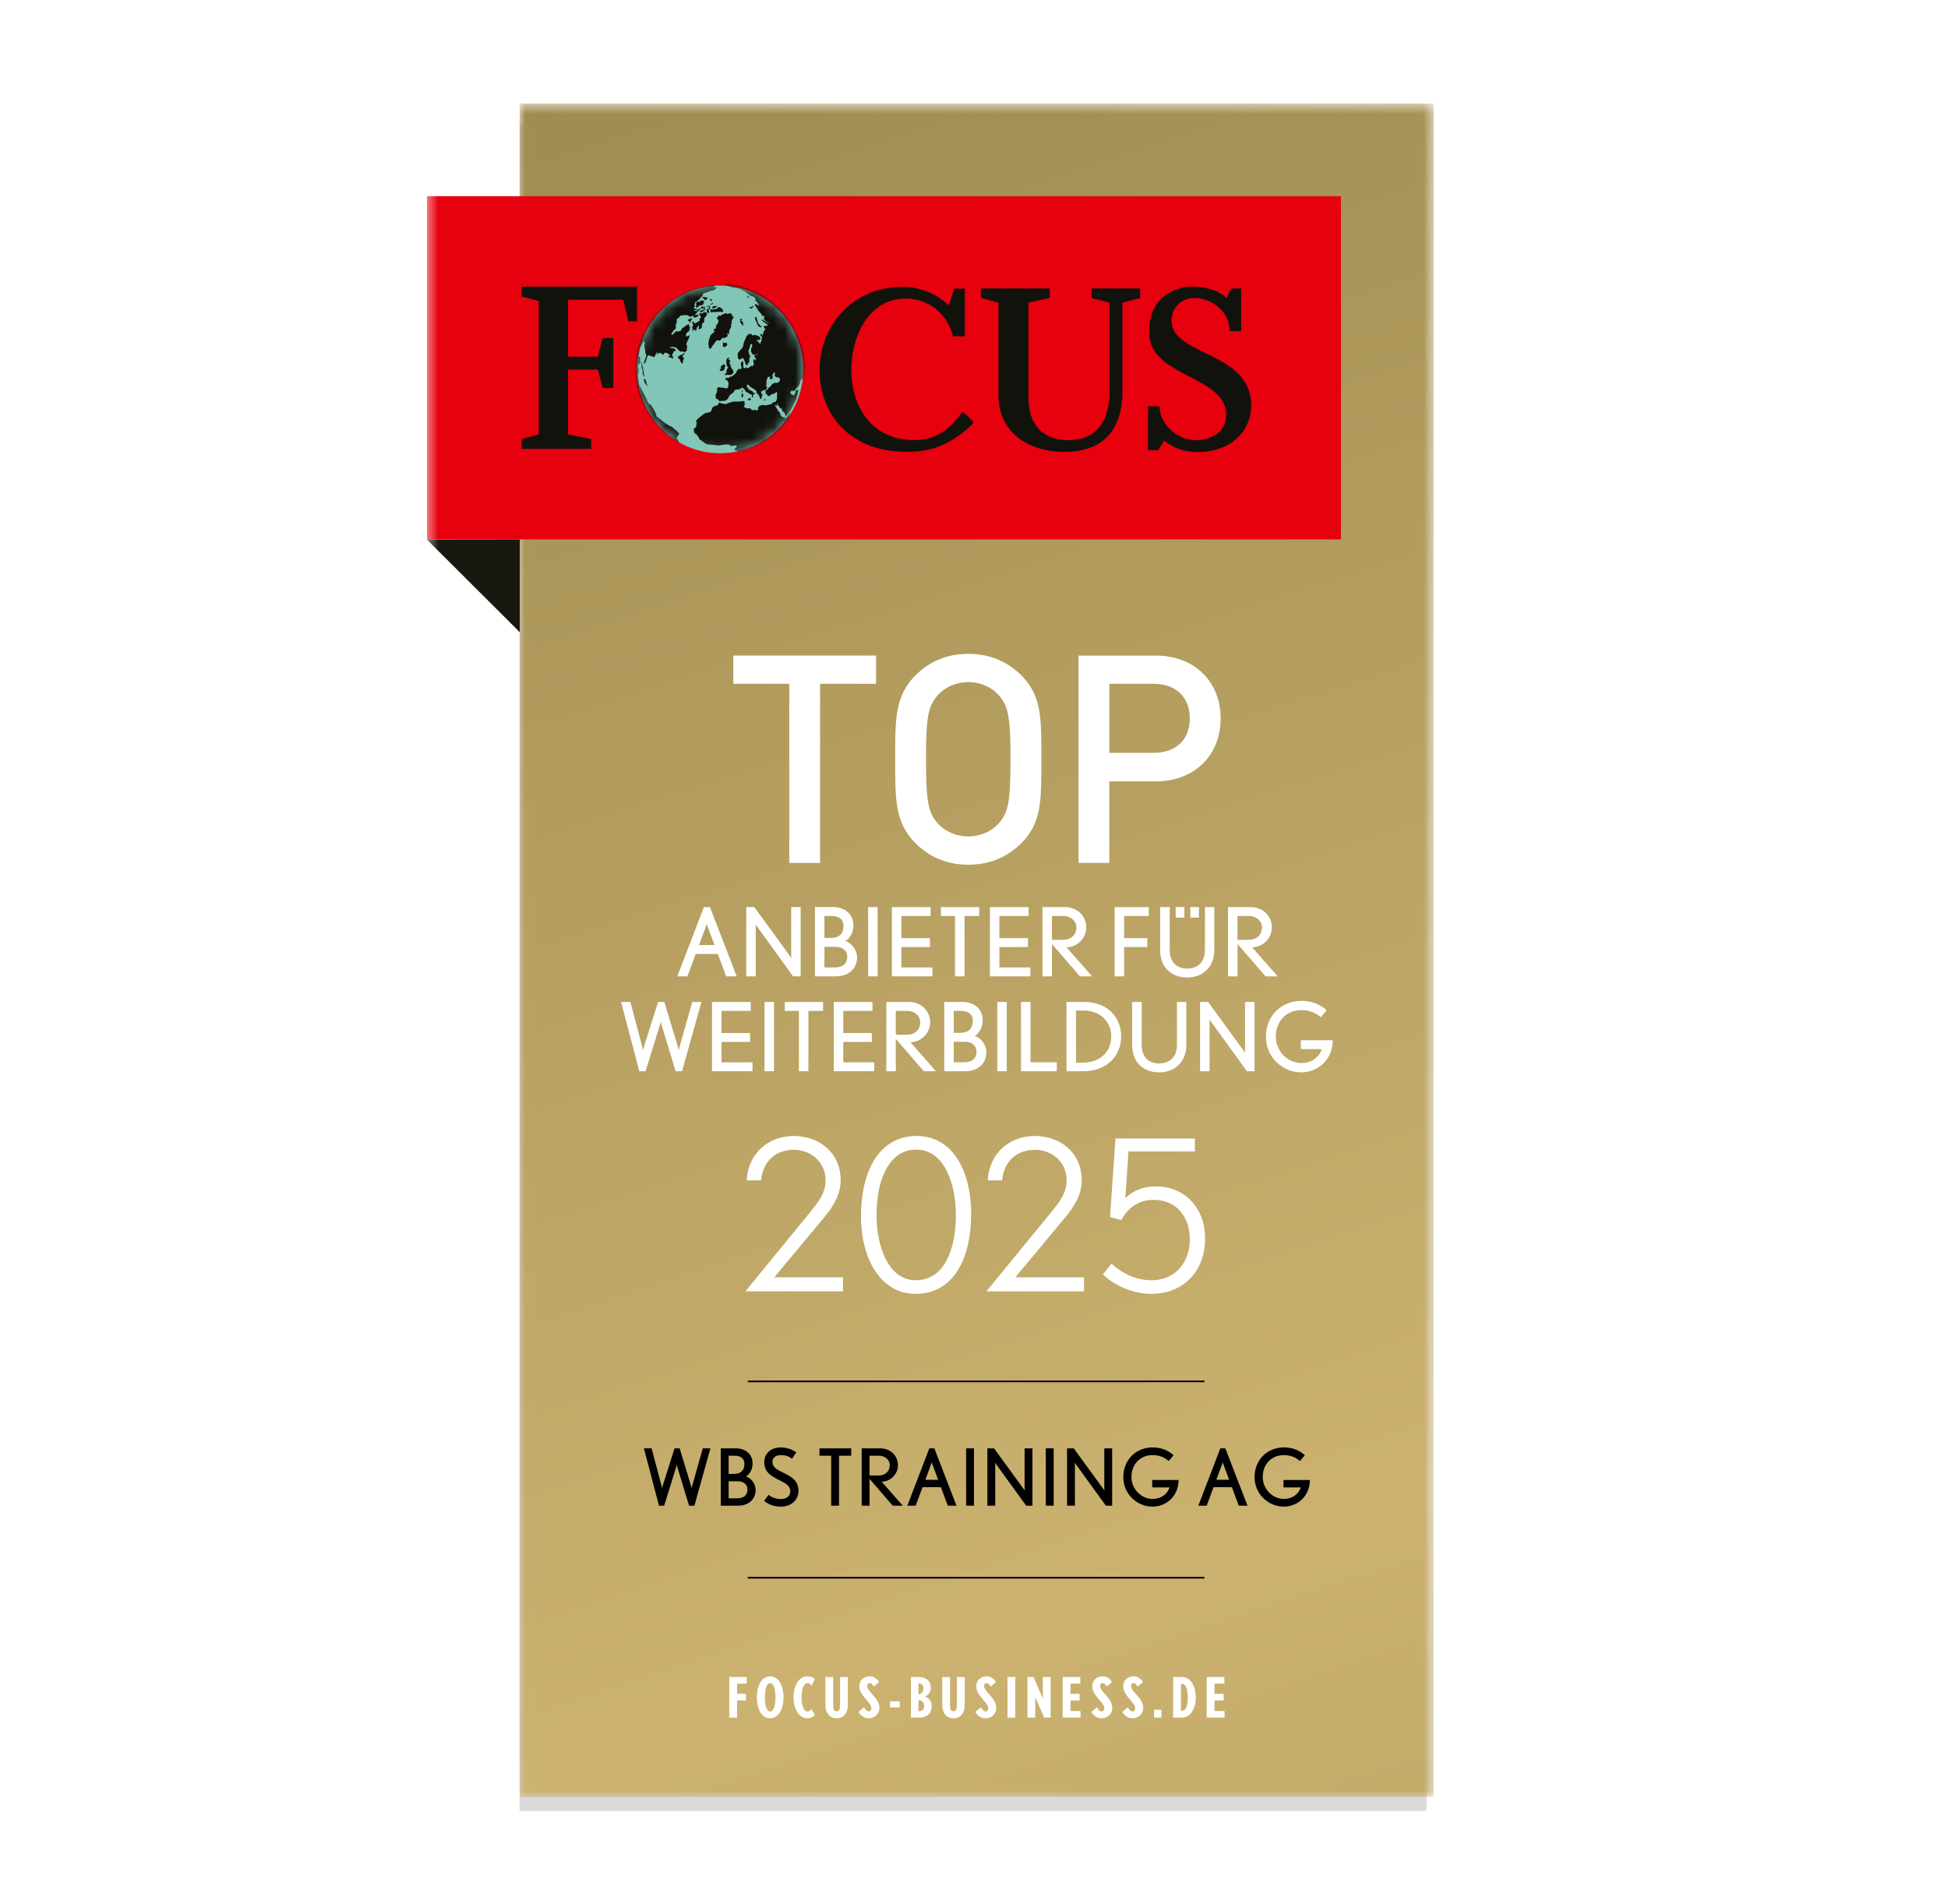 <?xml version="1.0" encoding="UTF-8"?>
<svg xmlns="http://www.w3.org/2000/svg" width="180" height="176" viewBox="0 0 180 176" fill="none">
  <g filter="url(#filter0_d_17443_67225)">
    <rect x="48.015" y="9.553" width="83.794" height="155.868" fill="#D9D9D9"></rect>
  </g>
  <g clip-path="url(#clip0_17443_67225)">
    <mask id="mask0_17443_67225" style="mask-type:luminance" maskUnits="userSpaceOnUse" x="48" y="9" width="85" height="158">
      <path d="M132.477 9.553H48.015V166.091H132.477V9.553Z" fill="white"></path>
    </mask>
    <g mask="url(#mask0_17443_67225)">
      <path d="M132.477 9.553H48.015V166.091H132.477V9.553Z" fill="url(#paint0_linear_17443_67225)"></path>
    </g>
    <mask id="mask1_17443_67225" style="mask-type:luminance" maskUnits="userSpaceOnUse" x="39" y="9" width="94" height="158">
      <path d="M132.477 9.553H39.455V166.091H132.477V9.553Z" fill="white"></path>
    </mask>
    <g mask="url(#mask1_17443_67225)">
      <path d="M75.779 63.198V79.753H72.93V63.198H67.759V60.588H80.95V63.198" fill="white"></path>
      <path d="M94.43 77.871C93.137 79.189 91.475 79.917 89.471 79.917C87.467 79.917 85.831 79.189 84.538 77.871C82.692 75.986 82.717 73.86 82.717 70.171C82.717 66.483 82.692 64.358 84.538 62.474C85.831 61.154 87.466 60.428 89.471 60.428C91.477 60.428 93.139 61.154 94.43 62.474C96.277 64.358 96.224 66.484 96.224 70.171C96.224 73.859 96.277 75.986 94.43 77.871ZM92.266 64.224C91.607 63.496 90.578 63.038 89.47 63.038C88.361 63.038 87.333 63.496 86.674 64.224C85.749 65.246 85.565 66.323 85.565 70.171C85.565 74.02 85.749 75.099 86.674 76.121C87.333 76.847 88.361 77.305 89.47 77.305C90.578 77.305 91.607 76.847 92.266 76.121C93.19 75.099 93.374 74.022 93.374 70.171C93.374 66.321 93.19 65.246 92.266 64.224Z" fill="white"></path>
      <path d="M106.776 72.216H102.503V79.753H99.654V60.588H106.776C110.444 60.588 112.791 63.063 112.791 66.401C112.791 69.739 110.444 72.216 106.776 72.216ZM106.618 63.198H102.503V69.579H106.618C108.596 69.579 109.942 68.42 109.942 66.401C109.942 64.382 108.596 63.198 106.618 63.198Z" fill="white"></path>
      <path d="M123.905 18.131H39.455V49.853H123.905V18.131Z" fill="#E7000E"></path>
      <path d="M58.85 34.14C58.85 29.86 62.291 26.393 66.536 26.393C70.781 26.393 74.221 29.86 74.221 34.14C74.221 38.42 70.781 41.888 66.536 41.888C62.291 41.888 58.85 38.42 58.85 34.14Z" fill="#81C6B7"></path>
    </g>
    <mask id="mask2_17443_67225" style="mask-type:luminance" maskUnits="userSpaceOnUse" x="58" y="26" width="17" height="16">
      <path d="M58.853 34.136C58.853 38.416 62.294 41.885 66.539 41.885C70.784 41.885 74.225 38.416 74.225 34.136C74.225 29.856 70.784 26.389 66.539 26.389C62.294 26.389 58.853 29.858 58.853 34.136Z" fill="white"></path>
    </mask>
    <g mask="url(#mask2_17443_67225)">
      <path d="M59.587 35.424C59.62 35.421 59.658 35.46 59.678 35.481L59.696 35.559C59.752 35.581 59.787 35.669 59.797 35.725L59.812 35.657C59.735 35.474 59.712 35.139 59.581 34.994C59.558 35.043 59.551 35.121 59.576 35.171L59.543 35.164C59.528 35.112 59.51 35.046 59.475 35.003L59.452 35.106C59.542 35.143 59.567 35.335 59.589 35.424M59.486 34.798L59.551 34.813L59.525 34.772C59.526 34.719 59.458 34.275 59.401 33.952H59.395C59.363 33.771 59.336 33.632 59.33 33.626C59.377 33.567 59.238 33.497 59.229 33.459C59.236 33.535 59.256 33.617 59.294 33.682C59.272 33.729 59.271 33.862 59.289 33.958H59.295C59.303 33.995 59.313 34.028 59.328 34.043C59.334 34.108 59.386 34.206 59.36 34.269L59.403 34.386L59.372 34.521C59.387 34.539 59.481 34.775 59.483 34.798M68.538 36.741L68.658 36.662L68.67 36.449L68.594 36.325L68.546 36.384L68.516 36.52L68.535 36.741H68.538ZM63.061 32.981L63.099 32.817H62.899C62.782 32.877 62.677 32.936 62.654 32.956C62.627 33.169 62.811 33.151 62.855 33.288L62.825 33.425L62.931 33.416C62.949 33.473 62.956 33.538 62.958 33.6C63.018 33.605 63.088 33.543 63.12 33.496C63.121 33.453 63.12 33.375 63.085 33.344L63.173 33.258L63.154 33.183L63.203 33.122C63.185 33.063 63.12 33.001 63.061 32.981ZM66.293 28.516L66.212 28.569L66.155 28.519L66.106 28.579C66.044 28.596 65.963 28.591 65.902 28.567L65.854 28.626L65.748 28.637L65.828 28.584C65.766 28.6 65.685 28.597 65.624 28.572C65.604 28.611 65.607 28.676 65.627 28.714L65.685 28.764L65.669 28.833L65.728 28.88C65.792 28.871 65.856 28.845 65.914 28.818C66.073 28.9 66.574 28.747 66.77 28.845L66.811 28.818C66.882 28.667 66.699 28.573 66.649 28.46C66.539 28.433 66.287 28.263 66.291 28.516M68.624 36.047L68.543 36.098L68.528 36.165L68.611 36.257L68.624 36.047ZM65.839 28.499C65.98 28.52 66.197 28.41 66.268 28.281C66.187 28.302 65.703 28.222 65.839 28.499ZM61.728 32.929L61.812 33.019L61.917 33.012C61.999 33.087 62.117 33.087 62.217 33.122C62.217 33.039 62.172 32.941 62.119 32.88V32.817H61.878C61.905 32.842 61.926 32.877 61.939 32.907C61.889 32.883 61.772 32.904 61.728 32.929ZM63.3 32.681L63.274 32.64C63.236 32.647 63.055 32.733 62.897 32.815H63.097V32.812C63.171 32.798 63.256 32.744 63.3 32.681ZM69.589 28.269L69.476 28.313L69.443 28.305L69.5 28.355L69.663 28.395L69.588 28.269H69.589ZM69.267 37.021L69.299 36.992H69.302L69.397 36.909L69.322 36.785L69.21 36.827L69.145 36.814L69.081 36.941L69.201 36.992H69.207L69.269 37.021H69.267ZM69.898 29.775H69.902L69.934 29.846L69.96 29.887L69.977 29.963L70.078 30.131L70.135 30.179L70.293 30.252L70.406 30.209L70.315 30.151L70.175 30.01L70.041 29.836L70.023 29.775H70.017L69.977 29.644L69.942 29.493L69.924 29.417L69.856 29.258L69.775 29.31V29.453L69.837 29.645L69.898 29.775ZM69.074 27.326L69.025 27.386L69.108 27.477L69.166 27.49L69.172 27.493L69.237 27.509L69.24 27.49H69.242L69.252 27.442L69.154 27.418L69.071 27.326H69.074ZM69.257 28.369L69.242 28.436L69.364 28.502L69.494 28.534L69.55 28.437L69.426 28.375L69.255 28.369H69.257ZM70.648 36.992H70.668L70.799 36.959L70.708 36.901L70.636 36.919L70.489 36.956L70.637 36.992H70.648ZM68.39 29.775H68.396L68.476 29.883L68.578 30.048L68.667 30.105V29.961L68.679 29.856L68.632 29.775H68.627L68.582 29.695L68.452 29.663L68.339 29.709L68.392 29.775H68.39ZM68.562 29.485L68.497 29.47L68.393 29.48V29.623L68.566 29.627V29.485H68.562ZM65.675 27.619C65.639 27.623 65.589 27.636 65.564 27.663L65.654 27.722L65.645 27.755C65.672 27.788 65.725 27.82 65.769 27.82L65.792 27.719C65.754 27.702 65.686 27.666 65.675 27.619ZM67.179 34.636L67.383 34.65L67.595 34.63L67.684 34.544L67.779 34.423L67.752 34.238L67.619 34.064L67.567 33.952H67.56L67.52 33.868L67.468 33.641L67.394 33.517L67.504 33.329L67.315 33.248L67.386 33.087L67.286 33.063L67.254 33.054L67.151 33.208L67.106 33.413L67.126 33.632L67.186 33.824L67.268 33.958H67.275L67.292 33.984L67.203 34.07L67.124 34.265L67.127 34.411L67.112 34.479L66.943 34.616L67.002 34.663L67.18 34.636H67.179ZM65.745 28.082L65.672 28.098L65.624 28.157C65.7 28.162 65.86 28.125 65.892 28.044C65.866 27.936 65.772 28.035 65.745 28.082ZM63.607 29.514C63.607 29.559 63.578 29.614 63.543 29.641L63.74 29.688L63.687 29.775H63.69L63.687 29.78L63.705 29.856C63.735 29.828 63.759 29.801 63.781 29.775H63.778C63.868 29.653 63.885 29.521 63.977 29.388C63.858 29.428 63.728 29.493 63.605 29.514M64.82 28.988L64.721 28.963C64.747 28.894 64.617 28.932 64.615 28.982C64.615 28.994 64.617 29.007 64.62 29.016H64.623C64.633 29.066 64.667 29.113 64.679 29.165L64.736 29.216C64.741 29.254 64.753 29.302 64.779 29.332C64.733 29.387 64.674 29.44 64.611 29.47L64.662 29.555L64.64 29.656C64.566 29.66 64.51 29.73 64.452 29.775H64.454C64.454 29.775 64.446 29.782 64.443 29.785L64.337 29.795L64.28 29.889L64.083 29.842L64.124 29.775H64.121L64.136 29.748L64.038 29.727L63.961 29.775H63.962L63.921 29.803C64.073 29.892 64.063 30.116 63.962 30.24C63.974 30.374 64.006 30.513 64.009 30.645C64.06 30.587 64.089 30.491 64.095 30.415L64.16 30.43L64.178 30.507L64.301 30.572C64.375 30.518 64.381 30.382 64.361 30.3C64.419 30.28 64.502 30.149 64.546 30.095L64.603 30.144C64.581 30.246 64.543 30.352 64.567 30.457C64.65 30.389 64.759 30.377 64.841 30.309C64.827 30.166 64.9 30.019 64.866 29.887C64.938 29.883 65.009 29.836 65.051 29.775H65.046C65.057 29.759 65.066 29.741 65.071 29.724C65.046 29.626 65.107 29.52 65.066 29.437C65.142 29.307 65.219 29.245 65.305 29.136C65.319 29.119 65.311 29.066 65.309 29.015H65.306C65.306 28.982 65.306 28.95 65.316 28.927C65.21 28.771 64.928 28.903 64.82 28.988ZM65.792 26.392L65.73 26.37C61.896 26.781 58.69 30.111 58.69 34.119C58.69 37.006 60.41 39.581 62.73 40.932C62.734 40.916 62.751 40.865 62.748 40.852C62.74 40.82 62.664 40.715 62.646 40.685L62.654 40.652C62.352 40.452 62.695 40.315 62.751 40.067C62.636 39.876 62.067 39.457 62.063 39.439C61.746 39.303 61.456 39.115 61.191 38.892H61.188C61.108 38.824 61.033 38.751 60.957 38.677C60.93 38.704 60.882 38.718 60.845 38.721L60.868 38.619L60.81 38.571C60.758 38.532 60.674 38.494 60.629 38.455C60.602 38.432 60.606 38.377 60.644 38.388L60.659 38.318C60.62 38.269 60.544 38.116 60.453 37.94H60.46C60.298 37.636 60.086 37.27 59.93 37.287C59.895 37.245 59.865 37.183 59.862 37.128L59.805 37.078C59.808 37.045 59.805 37.019 59.796 36.992V36.991C59.784 36.954 59.765 36.922 59.746 36.886C59.667 36.759 59.392 36.194 59.217 35.849C59.144 35.707 59.089 35.604 59.073 35.586L59.079 35.66C59.068 35.518 59.011 35.159 58.971 34.899H58.97C58.952 34.78 58.938 34.681 58.934 34.639C59.074 34.438 59.029 34.182 58.985 33.952H58.98C58.971 33.901 58.959 33.848 58.953 33.8C58.967 33.769 59.071 33.594 59.105 33.586C59.102 33.506 59.183 33.47 59.183 33.39L59.132 33.307C59.179 33.19 59.136 33.06 59.109 32.945C59.08 32.981 59.041 32.963 59.003 32.954C59.018 32.915 59.032 32.868 59.041 32.817C59.079 32.622 59.086 32.367 59.15 32.177C59.194 32.047 59.254 31.956 59.31 31.862H59.307C59.333 31.82 59.356 31.776 59.378 31.726C59.39 31.698 59.393 31.657 59.401 31.625L59.49 31.539C59.531 31.528 59.557 31.604 59.573 31.63C59.561 31.687 59.552 31.775 59.548 31.865H59.551C59.545 32.009 59.551 32.165 59.567 32.254L59.601 32.236C59.613 32.266 59.637 32.597 59.635 32.625C59.684 32.667 59.714 32.744 59.728 32.806C59.728 32.809 59.728 32.814 59.726 32.815C59.702 33.019 59.545 33.314 59.496 33.536L59.546 33.62C59.743 33.413 59.697 33.051 59.892 32.845L59.965 32.827C60.086 32.927 60.254 32.897 60.375 32.997C60.435 33.001 60.505 32.939 60.537 32.892C60.54 32.865 60.544 32.839 60.553 32.817C60.576 32.749 60.614 32.69 60.633 32.625C60.668 32.585 60.711 32.538 60.759 32.516C60.708 32.575 60.679 32.67 60.668 32.749C60.639 32.762 60.614 32.78 60.593 32.798C60.593 32.798 60.721 32.729 60.747 32.727C60.751 32.661 60.783 32.582 60.826 32.532L60.803 32.634L60.86 32.684C61.078 32.543 60.972 32.558 61.13 32.712L61.145 32.644L61.163 32.72C61.198 32.759 61.281 32.815 61.326 32.759C61.356 32.72 61.317 32.73 61.299 32.743C61.449 32.553 61.364 32.64 61.567 32.602C61.617 32.628 61.831 32.724 61.837 32.785C61.854 32.791 61.871 32.801 61.886 32.815H62.128L62.131 32.702C62.191 32.65 62.258 32.529 62.256 32.446L62.388 32.478L62.418 32.342L62.342 32.216L61.845 32.133C61.961 32.068 62.112 32.057 62.243 32.048L62.268 32.091L62.472 32.104C62.612 32.246 62.71 32.419 62.903 32.493C62.984 32.482 63.067 32.479 63.148 32.479L63.263 32.579C63.348 32.517 63.43 32.436 63.487 32.348L63.443 32.228L63.507 32.101C63.492 32.021 63.471 31.939 63.442 31.862H63.437C63.434 31.853 63.431 31.844 63.427 31.837C63.434 31.59 63.673 31.347 63.699 31.081L63.788 30.994C63.646 30.979 63.54 31.108 63.39 31.078C63.377 31.029 63.378 30.972 63.387 30.917H63.389C63.397 30.875 63.407 30.835 63.419 30.802L63.716 30.551C63.685 30.48 63.737 30.338 63.776 30.28L63.675 30.114V29.969C63.433 29.984 63.247 30.259 63.003 30.346L62.973 30.482C62.841 30.659 62.612 30.631 62.421 30.634C62.367 30.71 62.261 30.849 62.159 30.914H62.153C62.128 30.929 62.1 30.938 62.075 30.941L62.066 30.917L62.032 30.828C62.179 30.68 62.193 30.524 62.401 30.415L62.463 30.288L62.422 30.164C62.454 30.028 62.498 29.902 62.524 29.775H62.521C62.541 29.683 62.548 29.589 62.534 29.487C62.625 29.438 62.711 29.369 62.784 29.296L62.799 29.23C62.907 29.14 63.374 29.081 63.507 29.146L63.546 29.121L63.637 29.18L63.629 29.213L63.753 29.278C63.861 29.239 63.973 29.202 64.086 29.18V29.322L64.219 29.354C64.31 29.322 64.399 29.281 64.487 29.239L64.541 29.145L64.525 29.069C64.445 29.095 64.355 29.115 64.272 29.116L64.181 29.06C64.213 29.049 64.251 29.034 64.286 29.016C64.286 29.016 64.286 29.015 64.289 29.015C64.34 28.986 64.388 28.948 64.419 28.904L64.361 28.856C64.505 28.762 64.646 28.677 64.771 28.561C64.679 28.55 64.573 28.567 64.487 28.6L64.392 28.718C64.323 28.75 64.15 28.744 64.082 28.718L64.236 28.647L64.301 28.662L64.422 28.585C64.395 28.549 64.342 28.517 64.298 28.519L64.184 28.566L64.125 28.514C64.133 28.42 64.201 28.345 64.221 28.256H64.218C64.219 28.245 64.221 28.231 64.222 28.218L64.131 28.16L64.221 28.074C64.239 28.035 64.237 27.971 64.218 27.932L64.298 27.881L64.404 27.87C64.449 27.766 64.549 27.664 64.661 27.645L64.676 27.578L64.757 27.525L64.72 27.492H64.721L64.7 27.475L64.847 27.439L64.854 27.406L64.934 27.353C64.871 27.224 64.993 27.177 64.987 27.117C65.356 27.025 65.638 26.834 66.019 26.826L66.034 26.758C66.081 26.739 66.223 26.613 66.217 26.553C66.029 26.572 65.98 26.495 65.989 26.497L66.072 26.394L65.94 26.352M67.235 26.211L67.044 26.377L67.272 26.432L67.593 26.544L67.92 26.622L68.19 26.651L68.478 26.755L68.691 26.878L69.03 27.065L69.022 27.1L69.352 27.321L69.639 27.425L69.707 27.49H69.706L69.836 27.616L69.772 27.743L69.972 27.933L70.147 28.227L69.983 28.188L69.868 28.088L69.762 28.098V28.242L69.774 28.257H69.778L69.927 28.457L70.102 28.749L70.346 29.016H70.35L70.353 29.021L70.447 29.22L70.56 29.178L70.677 29.276L70.604 29.294L70.631 29.48L70.566 29.464L70.501 29.449L70.792 29.697L70.849 29.745L70.947 29.769L70.953 29.775H70.96L71.164 30.013L71.061 29.899L71.003 29.851L70.938 29.836L70.879 29.786L70.858 29.775H70.852L70.752 29.721L70.35 29.518L70.376 29.561L70.427 29.644L70.485 29.692L70.6 29.775H70.606L70.935 30.011L70.922 30.081L70.597 30.146L70.548 30.205L70.715 30.388L70.541 30.704L70.494 30.914H70.491L70.463 31.04L70.409 30.914L70.397 30.882L70.226 30.878L70.247 30.917L70.332 31.07L70.394 31.134L70.416 31.242L70.346 31.406L70.382 31.555L70.228 31.627L70.368 31.766L70.172 31.72L70.138 31.713L70.063 31.586L69.856 31.43L70.026 31.436L70.205 31.407L70.274 31.245L70.108 31.062L70.01 31.04L69.854 30.966L69.683 30.961L69.57 31.005L69.536 30.997L69.452 30.914H69.449L69.396 30.861L69.225 30.855L69.157 30.914H69.152L69.095 30.964L68.966 31.076L68.928 31.245L68.817 31.433L68.732 31.661L68.694 31.832L68.688 31.865L68.643 32.065L68.54 32.221L68.364 32.392L68.316 32.451L68.165 32.665L68.172 32.815H68.181L68.172 32.817L68.177 32.919L68.198 33.139L68.346 33.246L68.508 33.14L68.662 33.071L68.756 33.272L68.848 33.473L68.927 33.742L69.066 33.739L69.096 33.603L69.223 33.491L69.239 33.423L69.228 33.314L69.24 33.102L69.288 33.042L69.344 32.95L69.269 32.823L69.261 32.817H69.252L69.148 32.436L69.225 32.24L69.303 32.045L69.319 31.862H69.316L69.322 31.803L69.493 31.808L69.499 31.865H69.502L69.515 32.024L69.405 32.212L69.393 32.423L69.385 32.457L69.529 32.743L69.715 32.798L69.896 32.771L70.014 32.702L70.043 32.759L69.97 32.776L69.865 32.786L69.821 32.815H69.84L69.821 32.817L69.784 32.838L69.704 32.891L69.713 33.001L69.804 33.057L69.812 33.024L69.822 33.134L69.865 33.252L69.784 33.304L69.677 33.17L69.623 33.263L69.6 33.366L69.635 33.517L69.671 33.668L69.582 33.754L69.567 33.822L69.487 33.874L69.437 33.791L69.231 33.952H69.225L69.108 34.026L68.934 33.952H68.913L68.792 34.058L68.706 33.952H68.697L68.68 33.93L68.677 33.789L68.682 33.611L68.662 33.391L68.597 33.375L68.454 33.556L68.466 33.809L68.52 33.958H68.528L68.556 34.037L68.402 34.108L68.231 34.102L68.088 34.282L68.009 34.479L67.88 34.589L67.752 34.703L67.59 34.807L67.412 34.836L67.359 34.899H67.357L67.316 34.95L67.12 34.904L66.993 35.016L67.108 35.115L67.174 35.13L67.325 35.382L67.304 35.627L67.256 35.849L67.253 35.861L67.074 35.891L66.905 35.849H66.894L66.846 35.837L66.609 35.816L66.412 35.769L66.315 35.849H66.312L66.244 35.906L66.271 36.091L66.226 36.292L66.108 36.514L66.143 36.666L66.138 36.844L66.302 36.883L66.4 36.992H66.401L66.466 37.063L66.606 37.06L66.711 37.05L66.99 37.045L67.071 36.992H67.076L67.151 36.942L67.28 36.83L67.359 36.635L67.502 36.457L67.704 36.325L67.84 36.178L67.862 36.077L68.016 36.006L68.261 35.992L68.414 35.923L68.526 35.852H68.531L68.576 35.822L68.624 35.852H68.629L68.759 35.934L68.835 36.059L68.909 36.184L69.124 36.307L69.272 36.414L69.435 36.452L69.503 36.612L69.456 36.815L69.6 36.635L69.565 36.484L69.718 36.414L69.799 36.361L69.611 36.283L69.518 36.224L69.533 36.156L69.476 36.106L69.368 36.117L69.22 36.011L69.111 35.876L69.095 35.849L69.012 35.713L68.995 35.637L69.122 35.525L69.18 35.574L69.222 35.66L69.346 35.757L69.497 35.852H69.502L69.527 35.868L69.618 35.926L69.768 36.033L69.884 36.132L69.911 36.318L70.028 36.417L70.161 36.591L70.178 36.667L70.238 36.861L70.376 36.856L70.367 36.747L70.404 36.578L70.501 36.458L70.371 36.426L70.353 36.352L70.318 36.2L70.439 36.123L70.592 36.051L70.731 36.048L70.869 35.903L70.879 35.852L70.89 35.803L70.781 35.67L70.826 35.468L70.816 35.215L70.91 34.952L70.92 34.899L70.929 34.854L71.002 34.836L71.18 34.807L71.139 34.899L71.111 34.964L71.206 35.014L71.292 35.079L71.386 34.904L71.409 34.861L71.416 34.828L71.341 34.703L71.445 34.55L71.548 34.394L71.605 34.444L71.616 34.554L71.578 34.724L71.661 34.814L71.85 34.896L71.989 34.892L71.995 34.904H71.998L72.065 35.014L72.082 35.09L72.012 35.252L71.883 35.363L71.811 35.382L71.64 35.377L71.493 35.413L71.332 35.516L71.182 35.731L71.02 35.835L71.011 35.849L70.911 36.02L70.764 36.057L70.728 36.227L70.763 36.378L70.854 36.436L70.955 36.602L71.093 36.599L71.262 36.46L71.448 36.398L71.595 36.361L71.731 36.216L71.764 36.224L71.79 36.266L71.817 36.449L71.794 36.552L71.797 36.696L71.793 36.874L71.746 36.991L71.716 37.066C71.666 37.089 71.623 37.139 71.587 37.18L71.456 37.148C71.266 37.496 70.875 37.357 70.76 37.481C70.521 37.36 69.957 37.444 70.058 37.848L69.97 37.934L69.707 37.871L69.595 37.916C69.502 37.91 69.387 37.85 69.356 37.75C69.225 37.719 68.977 37.753 68.883 37.711L68.833 37.627L68.726 37.636C68.733 37.528 68.821 37.45 68.827 37.34L68.785 37.222L68.815 37.087L68.742 37.104L68.652 37.048C68.588 37.057 68.525 37.084 68.466 37.11C68.389 37.071 68.175 37.116 68.083 37.125C67.886 37.042 67.215 37.252 67.028 37.373L66.963 37.358L66.937 37.317C66.81 37.322 66.692 37.293 66.569 37.263L66.519 37.18C66.445 37.205 66.32 37.404 66.28 37.479C66.111 37.455 65.927 37.561 65.819 37.692C65.813 37.78 65.754 37.854 65.728 37.939H65.721C65.716 37.957 65.713 37.972 65.712 37.989C65.648 38.102 65.412 38.12 65.291 38.173L65.226 38.158C65.122 38.176 64.425 38.709 64.311 38.892C64.301 38.91 64.296 38.922 64.296 38.932C64.334 38.97 64.382 39.014 64.405 39.064C64.364 39.115 64.333 39.194 64.328 39.261L64.379 39.344C64.355 39.401 64.224 39.513 64.227 39.559C64.187 39.593 64.127 39.625 64.074 39.628C64.077 39.684 64.107 39.746 64.142 39.787C64.057 39.98 64.264 40.097 64.402 40.171L64.42 40.247C64.494 40.29 64.511 40.387 64.587 40.43C64.556 40.466 64.626 40.502 64.596 40.538L64.646 40.623C64.804 40.628 65.09 41.08 65.509 41.08C65.784 41.08 66.016 41.14 66.285 41.158C66.702 41.183 66.999 41.006 67.433 41.11L67.483 41.195C67.57 41.231 67.846 41.192 67.939 41.16L67.997 41.21L68.07 41.192C68.178 41.284 67.747 41.543 67.849 41.567L67.914 41.584L67.938 41.624L68.168 41.679L68.119 41.739L68.192 41.754C68.192 41.754 68.186 41.735 68.186 41.747C70.105 41.32 71.767 40.313 72.863 38.727C72.886 38.675 72.903 38.509 72.918 38.489C72.962 38.421 72.977 38.318 73.024 38.259C73.055 38.22 73.051 38.176 73.087 38.131C73.104 38.108 73.107 38.095 73.113 38.066L73.122 38.022L73.133 37.975L73.116 37.996L73.086 38.037L73.03 38.131L72.934 38.25C72.86 38.331 72.811 38.406 72.744 38.489L72.6 38.669C72.558 38.722 72.534 38.672 72.516 38.659C72.649 38.509 72.298 38.572 72.28 38.559C72.168 38.462 72.287 38.415 72.113 38.376L72.089 38.334C72.153 38.197 72.063 38.076 71.945 38.049C71.923 38.013 71.899 37.977 71.88 37.94H71.888C71.874 37.91 71.864 37.88 71.859 37.848L71.828 37.84C71.772 37.748 71.708 37.599 71.617 37.541L71.582 37.388C71.64 37.426 71.666 37.491 71.723 37.531L71.764 37.505L71.817 37.267L71.877 37.461L72.018 37.6L72.094 37.726L72.192 37.75L72.275 37.84L72.252 37.94H72.246V37.943L72.304 37.992L72.296 38.025L72.395 38.049L72.478 38.14L72.47 38.175L72.555 38.266L72.564 38.376L72.567 38.518L72.575 38.485L72.744 38.346L72.847 38.191L72.894 38.132L73.03 37.94H73.037L73.052 37.919L73.17 37.697L73.281 37.509L73.367 37.279L73.415 37.221L73.533 36.997L73.536 36.992L73.603 36.839L73.656 36.603L73.671 36.534L73.724 36.297L73.777 36.06L73.751 36.017L73.671 36.07L73.606 36.054L73.571 35.903L73.517 36.139L73.464 36.378L73.361 36.531L73.294 36.517L73.27 36.473L73.223 36.534L73.172 36.451L73.139 36.443L73.055 36.352L73.03 36.31L73.039 36.245L73.152 36.1L73.213 36.104L73.305 36.162L73.424 36.083L73.529 35.929L73.608 35.852H73.611L73.617 35.847L73.689 35.828L73.753 35.701L73.848 35.581L73.856 35.545L73.942 35.316L73.964 35.215L74.043 35.02L74.067 35.061L74.075 35.028L74.082 34.993L74.107 35.035L74.132 35.078L74.203 35.003L74.237 34.937V34.896L74.287 34.813L74.274 34.825C74.293 34.606 74.388 34.394 74.388 34.172C74.388 30.131 71.127 26.583 67.248 26.211M64.995 28.136L65.001 28.104C64.977 28.091 64.95 28.086 64.919 28.086C64.966 28.077 65.012 28.064 65.049 28.044C65.024 28.05 64.996 28.017 64.992 27.994C65.018 27.944 65.072 27.903 65.119 27.882C65.06 27.882 64.992 27.831 64.971 27.775C64.931 27.755 64.871 27.756 64.832 27.778L64.785 27.837L64.8 27.769L64.727 27.788C64.692 27.816 64.664 27.87 64.664 27.915L64.584 27.967L64.614 27.832L64.581 27.825C64.5 27.876 64.417 27.952 64.313 27.939C64.366 28.047 64.267 28.051 64.358 28.2C64.346 28.216 64.333 28.236 64.32 28.257H64.323C64.305 28.289 64.292 28.325 64.29 28.36C64.322 28.446 64.419 28.414 64.487 28.407C64.514 28.352 64.547 28.299 64.588 28.254C64.732 28.25 64.86 28.189 64.993 28.136M66.634 34.293L66.855 34.238L66.956 34.084V33.952H66.952V33.948L67.047 33.827L66.938 33.692L66.84 33.67L66.752 33.757L66.592 33.862L66.607 33.958H66.612L66.624 34.039L66.48 34.219L66.636 34.293H66.634ZM66.885 32.073L66.991 32.063L67.112 31.985L67.194 31.862L67.212 31.834L67.144 31.676L67.103 31.701L66.966 31.704L66.908 31.655L66.804 31.666L66.813 31.775L66.798 31.843V31.865H66.799L66.793 32.015L66.884 32.073H66.885ZM67.784 29.263C67.755 29.248 67.705 29.258 67.678 29.273L67.617 29.015H67.614L67.605 28.972C67.528 29.013 67.413 28.963 67.335 28.944L67.327 28.978L67.271 29.015L67.25 29.027C67.25 29.027 67.235 29.019 67.229 29.015H67.223C67.038 28.9 67.017 28.969 66.893 29.016C66.852 29.031 66.801 29.045 66.73 29.047L66.714 29.113C66.56 29.249 66.497 29.124 66.389 29.18L66.341 29.24L66.367 29.281L66.253 29.325L66.279 29.367L66.225 29.459L66.29 29.477C66.303 29.514 66.341 29.547 66.373 29.568C66.404 29.632 66.395 29.701 66.368 29.775H66.371C66.302 29.954 66.119 30.14 66.12 30.256L66.218 30.277L66.123 30.367L65.993 30.388L65.946 30.569L66.037 30.627C65.925 30.811 65.822 30.78 65.716 30.914H65.712C65.641 31.005 65.567 31.173 65.488 31.53C65.45 31.696 65.45 31.787 65.464 31.865H65.468C65.482 31.953 65.512 32.027 65.518 32.174L65.609 32.231L65.681 32.215C65.703 32.168 65.802 32.017 65.913 31.862C66.046 31.676 66.191 31.48 66.229 31.457C66.323 31.433 66.407 31.463 66.498 31.484C66.595 31.453 66.666 31.27 66.804 31.2L66.86 31.25C66.981 31.265 67.183 31.097 67.289 31.031C67.248 31.015 67.219 30.966 67.203 30.917C67.197 30.901 67.194 30.882 67.191 30.869L67.247 30.773L67.265 30.849L67.322 30.899L67.378 30.805C67.351 30.678 67.401 30.547 67.428 30.424L67.517 30.338L67.57 30.102L67.526 29.984L67.647 29.905C67.614 29.865 67.598 29.819 67.595 29.775H67.59C67.579 29.621 67.713 29.452 67.805 29.338L67.788 29.263H67.784ZM65.597 28.314L65.636 28.287L65.592 28.277C65.579 28.274 65.567 28.266 65.556 28.254H65.553C65.553 28.254 65.544 28.24 65.542 28.233C65.53 28.24 65.517 28.25 65.503 28.257L65.496 28.254H65.487L65.461 28.213L65.394 28.257L65.384 28.263L65.343 28.289L65.294 28.349L65.393 28.373C65.393 28.373 65.381 28.37 65.376 28.369C65.406 28.318 65.455 28.287 65.503 28.257L65.521 28.262L65.555 28.269L65.514 28.295L65.499 28.363L65.393 28.373C65.444 28.39 65.505 28.393 65.558 28.384C65.567 28.38 65.573 28.375 65.582 28.372L65.595 28.314H65.597ZM65.517 28.903C65.538 28.86 65.533 28.799 65.515 28.759L65.458 28.708L65.488 28.573L65.603 28.529L65.641 28.36C65.624 28.361 65.604 28.366 65.586 28.372V28.381C65.577 28.383 65.57 28.381 65.562 28.384C65.55 28.39 65.536 28.396 65.527 28.404C65.527 28.449 65.497 28.504 65.464 28.532L65.358 28.543C65.226 28.649 65.341 28.838 65.406 28.947L65.518 28.903H65.517ZM65.039 28.419L65.096 28.467L65.176 28.414L65.126 28.33C65.078 28.343 64.996 28.384 64.948 28.36L64.996 28.301L64.85 28.336C64.829 28.396 64.742 28.431 64.688 28.442C64.729 28.475 64.791 28.511 64.844 28.514C64.91 28.494 64.983 28.463 65.039 28.419ZM65.054 28.505L64.981 28.525L64.868 28.567L64.901 28.576L64.974 28.558L65.031 28.608L65.089 28.656L65.137 28.597L65.186 28.538L65.126 28.488L65.054 28.505ZM65.03 27.437L64.916 27.483V27.49H64.913L64.9 27.549C64.996 27.548 65.086 27.672 65.133 27.747L65.205 27.729C65.246 27.666 65.312 27.631 65.373 27.592L65.388 27.524C65.391 27.509 65.382 27.498 65.368 27.49H65.338C65.329 27.493 65.325 27.501 65.323 27.509L65.255 27.49L65.03 27.437ZM64.729 28.739L64.809 28.687L64.915 28.676L64.954 28.649L65.019 28.665L65.052 28.673L65.143 28.732L65.102 28.756L64.963 28.759L64.801 28.863L64.695 28.874L64.671 28.833L64.727 28.739H64.729Z" fill="#12120D"></path>
    </g>
    <mask id="mask3_17443_67225" style="mask-type:luminance" maskUnits="userSpaceOnUse" x="39" y="9" width="94" height="158">
      <path d="M132.477 9.553H39.455V166.091H132.477V9.553Z" fill="white"></path>
    </mask>
    <g mask="url(#mask3_17443_67225)">
      <path d="M49.778 40.272V27.818L48.205 27.404V26.49H58.864V29.702H58.079L57.583 27.699H52.49V32.963L55.239 32.96L55.693 31.234H56.673V35.862H55.693L55.239 34.155H52.49V40.151L54.631 40.577V41.48H48.205V40.58L49.778 40.151" fill="#12120D"></path>
      <path d="M89.148 31.08H88.053C87.619 29.176 85.952 27.594 83.698 27.594C80.224 27.594 78.665 31.145 78.665 34.156C78.665 37.642 80.57 40.609 84.36 40.671C86.169 40.703 87.614 39.953 88.88 38.118H89.066L89.913 38.965V39.138C87.516 41.497 85.428 41.757 83.773 41.757C78.356 41.757 75.731 38.118 75.731 34.177C75.731 30.236 78.672 26.51 83.368 26.51C84.959 26.51 86.463 27.08 87.684 28.228L88.159 26.676H89.151" fill="#12120D"></path>
      <path d="M90.633 26.656H97.003V27.526L95.029 27.977V36.882C95.074 39.544 96.665 40.628 98.544 40.678C100.234 40.727 102.489 40.032 102.503 36.288V27.969L100.865 27.544V26.656H105.355V27.544L103.717 27.969V36.16C103.717 39.511 102.132 41.767 98.34 41.767C95.309 41.767 92.26 40.187 92.26 36.494V27.977L90.636 27.53" fill="#12120D"></path>
      <path d="M107.144 37.55C107.144 39.06 108.578 40.68 110.586 40.68C111.722 40.68 113.199 40.042 113.299 38.536C113.552 34.711 106.346 34.956 106.188 30.867C106.07 27.803 108.165 26.49 110.211 26.49C111.424 26.49 112.653 26.862 113.337 27.541L113.753 26.666H114.686V30.608H113.621C113.621 28.747 111.936 27.562 110.421 27.541C109.001 27.541 108.315 28.555 108.256 29.516C108.056 32.792 115.174 32.431 115.593 37.026C115.828 39.602 113.924 41.767 110.725 41.775C109.626 41.778 108.717 41.578 107.561 40.724L107.031 41.601L106.079 41.598V37.55" fill="#12120D"></path>
      <path d="M39.455 49.864V49.874L48.028 58.426V49.852L39.455 49.864Z" fill="#181810"></path>
      <path d="M66.023 87.341H64.594L65.261 85.543C65.288 85.482 65.305 85.376 65.305 85.376C65.305 85.376 65.331 85.482 65.358 85.552L66.025 87.341M68.074 90.234L65.601 83.834H65.04L62.586 90.234H63.516L64.287 88.165H66.33L67.101 90.234H68.075H68.074Z" fill="white"></path>
      <path d="M73.985 90.234V83.834H73.108V88.357C73.108 88.437 73.126 88.567 73.126 88.567C73.126 88.567 73.066 88.454 73.013 88.385L69.699 83.834H68.954V90.234H69.831V85.631C69.831 85.561 69.814 85.42 69.814 85.42C69.814 85.42 69.893 85.543 69.928 85.596L73.285 90.234H73.987" fill="white"></path>
      <path d="M78.285 88.428C78.285 89.024 77.918 89.41 77.128 89.41H76.181V87.507H77.216C77.865 87.507 78.285 87.875 78.285 88.428ZM77.943 85.57C77.943 86.104 77.724 86.683 76.768 86.683H76.18V84.658H76.847C77.565 84.658 77.943 85 77.943 85.57ZM79.197 88.498C79.197 87.709 78.618 87.122 78.119 86.972C78.531 86.709 78.855 86.236 78.855 85.499C78.855 84.499 78.084 83.834 76.996 83.834H75.304V90.234H77.225C78.636 90.234 79.197 89.296 79.197 88.498Z" fill="white"></path>
      <path d="M81.096 90.234V83.834H80.219V90.234H81.096Z" fill="white"></path>
      <path d="M86.155 90.234V89.41H83.289V87.525H85.928V86.701H83.289V84.658H85.989V83.834H82.412V90.234H86.155Z" fill="white"></path>
      <path d="M90.484 84.658V83.834H86.941V84.658H88.248V90.234H89.125V84.658H90.484Z" fill="white"></path>
      <path d="M95.213 90.234V89.41H92.346V87.525H94.987V86.701H92.346V84.658H95.047V83.834H91.471V90.234H95.213Z" fill="white"></path>
      <path d="M99.463 85.683C99.463 86.367 99.008 86.859 98.218 86.859H97.201V84.658H98.235C99.068 84.658 99.463 85.245 99.463 85.683ZM100.91 90.234L98.551 87.551C99.507 87.551 100.375 86.745 100.375 85.718C100.375 84.692 99.585 83.834 98.394 83.834H96.325V90.234H97.202V87.244L99.788 90.234H100.91Z" fill="white"></path>
      <path d="M106.15 84.658V83.834H102.994V90.234H103.871V87.525H106.019V86.701H103.871V84.658H106.15Z" fill="white"></path>
      <path d="M112.206 87.814V83.834H111.338V87.814C111.338 89.042 110.532 89.516 109.698 89.516C108.865 89.516 108.085 89.05 108.085 87.814V83.834H107.198V87.814C107.198 89.392 108.224 90.34 109.697 90.34C111.17 90.34 112.204 89.34 112.204 87.814M109.435 84.806V83.834H108.637V84.806H109.435ZM110.786 84.806V83.834H109.987V84.806H110.786Z" fill="white"></path>
      <path d="M116.612 85.683C116.612 86.367 116.157 86.859 115.368 86.859H114.35V84.658H115.384C116.218 84.658 116.612 85.245 116.612 85.683ZM118.06 90.234L115.7 87.551C116.656 87.551 117.524 86.745 117.524 85.718C117.524 84.692 116.735 83.834 115.543 83.834H113.474V90.234H114.351V87.244L116.938 90.234H118.06Z" fill="white"></path>
      <path d="M64.815 92.603H63.965L62.773 96.82C62.746 96.926 62.72 97.083 62.72 97.083C62.72 97.083 62.694 96.926 62.667 96.829L61.386 92.603H60.807L59.484 96.794C59.449 96.907 59.414 97.075 59.414 97.075C59.414 97.075 59.387 96.917 59.361 96.803L58.248 92.603H57.389L59.073 99.004H59.652L60.975 94.734C61.019 94.594 61.054 94.409 61.054 94.409C61.054 94.409 61.081 94.576 61.132 94.734L62.43 99.004H63.026L64.815 92.603Z" fill="white"></path>
      <path d="M69.535 99.004V98.179H66.667V96.295H69.308V95.471H66.667V93.428H69.368V92.603H65.792V99.004H69.535Z" fill="white"></path>
      <path d="M71.522 99.004V92.603H70.646V99.004H71.522Z" fill="white"></path>
      <path d="M76.058 93.428V92.603H72.514V93.428H73.821V99.004H74.698V93.428H76.058Z" fill="white"></path>
      <path d="M80.786 99.004V98.179H77.921V96.295H80.559V95.471H77.921V93.428H80.62V92.603H77.043V99.004H80.786Z" fill="white"></path>
      <path d="M85.036 94.453C85.036 95.137 84.581 95.628 83.791 95.628H82.774V93.428H83.808C84.641 93.428 85.036 94.014 85.036 94.453ZM86.483 99.004L84.124 96.321C85.08 96.321 85.948 95.515 85.948 94.488C85.948 93.461 85.159 92.603 83.967 92.603H81.898V99.004H82.775V96.014L85.361 99.004H86.483Z" fill="white"></path>
      <path d="M90.232 97.198C90.232 97.794 89.865 98.179 89.075 98.179H88.129V96.277H89.163C89.812 96.277 90.232 96.644 90.232 97.198ZM89.89 94.34C89.89 94.874 89.671 95.453 88.715 95.453H88.127V93.428H88.794C89.512 93.428 89.89 93.769 89.89 94.34ZM91.144 97.267C91.144 96.478 90.565 95.891 90.066 95.742C90.479 95.478 90.802 95.005 90.802 94.269C90.802 93.269 90.031 92.603 88.944 92.603H87.251V99.004H89.172C90.583 99.004 91.144 98.066 91.144 97.267Z" fill="white"></path>
      <path d="M93.027 99.004V92.603H92.151V99.004H93.027Z" fill="white"></path>
      <path d="M97.65 99.004V98.179H95.22V92.603H94.344V99.004H97.65Z" fill="white"></path>
      <path d="M102.686 95.794C102.686 96.988 101.887 98.214 99.994 98.214H99.424V93.393H100.16C101.695 93.393 102.686 94.488 102.686 95.794ZM103.598 95.785C103.598 94.042 102.362 92.603 100.178 92.603H98.548V99.004H100.1C102.291 99.004 103.598 97.565 103.598 95.785Z" fill="white"></path>
      <path d="M109.62 96.584V92.603H108.752V96.584C108.752 97.812 107.946 98.285 107.112 98.285C106.279 98.285 105.499 97.819 105.499 96.584V92.603H104.613V96.584C104.613 98.161 105.638 99.109 107.111 99.109C108.584 99.109 109.618 98.11 109.618 96.584" fill="white"></path>
      <path d="M115.921 99.004V92.603H115.044V97.127C115.044 97.207 115.062 97.337 115.062 97.337C115.062 97.337 115.002 97.224 114.949 97.154L111.635 92.603H110.89V99.004H111.767V94.4C111.767 94.331 111.749 94.19 111.749 94.19C111.749 94.19 111.828 94.312 111.862 94.365L115.22 99.004H115.921Z" fill="white"></path>
      <path d="M123.149 96.137H120.203V96.961H122.131C121.902 97.732 121.166 98.249 120.246 98.249C118.949 98.249 117.889 97.111 117.889 95.813C117.889 94.331 118.923 93.357 120.212 93.357C120.957 93.357 121.5 93.56 122.052 94.015L122.587 93.366C121.973 92.832 121.264 92.498 120.228 92.498C118.466 92.498 116.975 93.823 116.975 95.804C116.975 97.785 118.597 99.11 120.219 99.11C121.842 99.11 123.147 97.873 123.147 96.137" fill="white"></path>
      <path d="M77.89 119.348V118.052H71.543L76.15 112.517C77.098 111.394 77.679 110.29 77.679 109.091C77.679 106.479 75.646 104.988 73.344 104.988C71.043 104.988 69.145 106.537 68.99 109.091H70.326C70.462 107.485 71.525 106.266 73.364 106.266C74.816 106.266 76.286 107.272 76.286 109.13C76.286 109.962 75.938 110.717 75.047 111.801L68.874 119.348H77.892" fill="white"></path>
      <path d="M88.327 112.284C88.327 115.361 87.321 118.322 84.611 118.322C82.096 118.322 80.992 115.187 80.992 112.303C80.992 109.188 82.057 106.247 84.668 106.247C87.28 106.247 88.325 109.439 88.325 112.284M89.739 112.169C89.739 108.414 88.153 104.988 84.688 104.988C81.223 104.988 79.56 108.259 79.56 112.38C79.56 116.501 81.476 119.58 84.591 119.58C88.113 119.58 89.739 116.309 89.739 112.169Z" fill="white"></path>
      <path d="M100.167 119.348V118.052H93.819L98.424 112.517C99.373 111.394 99.953 110.29 99.953 109.091C99.953 106.479 97.921 104.988 95.619 104.988C93.317 104.988 91.419 106.537 91.265 109.091H92.6C92.737 107.485 93.8 106.266 95.639 106.266C97.091 106.266 98.561 107.272 98.561 109.13C98.561 109.962 98.213 110.717 97.322 111.801L91.149 119.348H100.167Z" fill="white"></path>
      <path d="M111.357 114.468C111.357 111.643 109.48 109.65 106.81 109.65C105.494 109.65 104.623 110.114 103.985 110.734L104.275 106.418H110.409V105.219H103.074L102.571 112.475L103.616 112.765C104.216 111.605 105.241 110.888 106.615 110.888C108.549 110.888 109.943 112.281 109.943 114.584C109.943 116.52 108.705 118.32 106.401 118.32C104.912 118.32 103.595 117.623 102.705 116.791L101.911 117.778C102.879 118.745 104.62 119.578 106.382 119.578C109.4 119.578 111.356 117.429 111.356 114.468" fill="white"></path>
      <path d="M69.096 127.668H111.289" stroke="black" stroke-width="0.151" stroke-miterlimit="10"></path>
      <path d="M65.644 133.859H64.94L63.953 137.35C63.932 137.437 63.909 137.568 63.909 137.568C63.909 137.568 63.888 137.437 63.865 137.357L62.806 133.859H62.327L61.232 137.327C61.203 137.421 61.175 137.56 61.175 137.56C61.175 137.56 61.154 137.43 61.131 137.335L60.21 133.859H59.499L60.892 139.157H61.371L62.468 135.623C62.504 135.506 62.533 135.355 62.533 135.355C62.533 135.355 62.554 135.493 62.598 135.623L63.672 139.157H64.165L65.645 133.859" fill="black"></path>
      <path d="M69.067 137.661C69.067 138.154 68.763 138.474 68.11 138.474H67.327V136.9H68.183C68.72 136.9 69.067 137.206 69.067 137.662M68.785 135.296C68.785 135.739 68.603 136.217 67.812 136.217H67.327V134.539H67.879C68.473 134.539 68.786 134.822 68.786 135.294L68.785 135.296ZM69.822 137.718C69.822 137.065 69.343 136.58 68.93 136.456C69.272 136.238 69.539 135.846 69.539 135.237C69.539 134.409 68.901 133.857 68.001 133.857H66.601V139.155H68.19C69.358 139.155 69.823 138.379 69.823 137.718H69.822Z" fill="black"></path>
      <path d="M73.78 137.755C73.78 136.871 73.142 136.485 72.54 136.189C71.886 135.862 71.378 135.667 71.378 135.092C71.378 134.693 71.726 134.483 72.141 134.483C72.584 134.483 72.859 134.576 73.186 134.817L73.577 134.223C73.163 133.932 72.677 133.773 72.148 133.773C71.198 133.773 70.618 134.354 70.618 135.138C70.618 136.146 71.387 136.48 72.142 136.865C72.614 137.104 73.027 137.35 73.027 137.801C73.027 138.301 72.656 138.54 72.119 138.54C71.756 138.54 71.3 138.403 71.017 138.149L70.604 138.707C71.09 139.106 71.62 139.243 72.157 139.243C73.042 139.243 73.783 138.707 73.783 137.757" fill="black"></path>
      <path d="M78.655 134.54V133.859H75.723V134.54H76.804V139.155H77.53V134.54H78.655Z" fill="black"></path>
      <path d="M82.218 135.389C82.218 135.955 81.842 136.362 81.188 136.362H80.346V134.541H81.202C81.891 134.541 82.218 135.028 82.218 135.389ZM83.416 139.155L81.464 136.935C82.254 136.935 82.973 136.268 82.973 135.418C82.973 134.568 82.32 133.857 81.334 133.857H79.622V139.155H80.347V136.681L82.487 139.155H83.416Z" fill="black"></path>
      <path d="M86.686 136.761H85.503L86.055 135.273C86.076 135.222 86.091 135.135 86.091 135.135C86.091 135.135 86.112 135.223 86.135 135.281L86.687 136.761M88.382 139.155L86.336 133.857H85.872L83.841 139.155H84.611L85.249 137.443H86.94L87.578 139.155H88.384H88.382Z" fill="black"></path>
      <path d="M89.996 139.155V133.859H89.27V139.155H89.996Z" fill="black"></path>
      <path d="M95.401 139.155V133.857H94.675V137.602C94.675 137.667 94.69 137.776 94.69 137.776C94.69 137.776 94.639 137.682 94.597 137.623L91.853 133.857H91.236V139.155H91.962V135.346C91.962 135.288 91.947 135.172 91.947 135.172C91.947 135.172 92.012 135.273 92.041 135.317L94.82 139.155H95.401Z" fill="black"></path>
      <path d="M97.361 139.155V133.859H96.635V139.155H97.361Z" fill="black"></path>
      <path d="M102.766 139.155V133.857H102.04V137.602C102.04 137.667 102.053 137.776 102.053 137.776C102.053 137.776 102.002 137.682 101.96 137.623L99.216 133.857H98.599V139.155H99.325V135.346C99.325 135.288 99.31 135.172 99.31 135.172C99.31 135.172 99.375 135.273 99.404 135.317L102.184 139.155H102.764" fill="black"></path>
      <path d="M108.906 136.782H106.468V137.465H108.063C107.874 138.103 107.265 138.531 106.503 138.531C105.429 138.531 104.55 137.587 104.55 136.513C104.55 135.287 105.406 134.482 106.474 134.482C107.091 134.482 107.54 134.649 107.997 135.027L108.44 134.49C107.932 134.047 107.344 133.771 106.488 133.771C105.03 133.771 103.796 134.866 103.796 136.507C103.796 138.148 105.139 139.243 106.48 139.243C107.821 139.243 108.903 138.221 108.903 136.784" fill="black"></path>
      <path d="M113.574 136.761H112.392L112.944 135.273C112.965 135.222 112.98 135.135 112.98 135.135C112.98 135.135 113.001 135.223 113.024 135.281L113.576 136.761M115.271 139.155L113.225 133.857H112.761L110.73 139.155H111.5L112.138 137.443H113.828L114.467 139.155H115.271Z" fill="black"></path>
      <path d="M121.035 136.782H118.597V137.465H120.192C120.003 138.103 119.394 138.531 118.632 138.531C117.558 138.531 116.679 137.587 116.679 136.513C116.679 135.287 117.535 134.482 118.603 134.482C119.22 134.482 119.669 134.649 120.127 135.027L120.57 134.49C120.062 134.047 119.474 133.771 118.618 133.771C117.16 133.771 115.926 134.866 115.926 136.507C115.926 138.148 117.269 139.243 118.61 139.243C119.952 139.243 121.033 138.221 121.033 136.784" fill="black"></path>
      <path d="M69.096 145.814H111.289" stroke="black" stroke-width="0.151" stroke-miterlimit="10"></path>
      <path d="M68.996 155.601V154.99H67.387V158.742H68.107V157.154H68.93V156.543H68.107V155.601H68.996Z" fill="white"></path>
      <path d="M71.658 156.867C71.658 157.417 71.56 158.172 71.165 158.172C70.77 158.172 70.677 157.416 70.677 156.867C70.677 156.318 70.769 155.562 71.165 155.562C71.561 155.562 71.658 156.318 71.658 156.867ZM72.403 156.867C72.403 155.973 72.05 154.93 71.165 154.93C70.28 154.93 69.931 155.973 69.931 156.867C69.931 157.761 70.28 158.804 71.165 158.804C72.05 158.804 72.403 157.761 72.403 156.867Z" fill="white"></path>
      <path d="M75.298 155.18C75.123 155.015 74.923 154.928 74.604 154.928C73.719 154.928 73.319 155.971 73.319 156.865C73.319 157.759 73.719 158.802 74.604 158.802C74.891 158.802 75.144 158.695 75.288 158.53L74.984 157.939C74.906 158.082 74.752 158.181 74.603 158.181C74.206 158.181 74.063 157.415 74.063 156.865C74.063 156.315 74.206 155.56 74.603 155.56C74.793 155.56 74.9 155.637 74.988 155.812L75.297 155.18" fill="white"></path>
      <path d="M78.345 157.54V154.99H77.625V157.54C77.625 157.982 77.538 158.157 77.306 158.157C77.075 158.157 76.987 157.983 76.987 157.54V154.99H76.267V157.54C76.267 158.254 76.597 158.804 77.305 158.804C78.013 158.804 78.344 158.254 78.344 157.54" fill="white"></path>
      <path d="M81.26 157.823C81.26 157.334 80.925 156.955 80.623 156.614C80.37 156.332 80.135 156.081 80.135 155.823C80.135 155.669 80.197 155.562 80.376 155.562C80.531 155.562 80.633 155.695 80.736 155.875L81.229 155.464C81.054 155.166 80.792 154.93 80.376 154.93C79.734 154.93 79.406 155.367 79.406 155.849C79.406 156.25 79.631 156.589 79.879 156.893C80.183 157.257 80.516 157.566 80.516 157.848C80.516 158.065 80.423 158.172 80.264 158.172C80.136 158.172 79.967 158.039 79.853 157.782L79.319 158.213C79.51 158.552 79.849 158.804 80.254 158.804C80.83 158.804 81.261 158.408 81.261 157.823" fill="white"></path>
      <path d="M83.136 157.8V157.234H82.236V157.8H83.136Z" fill="white"></path>
      <path d="M85.397 157.642C85.397 157.981 85.196 158.157 84.868 158.157V157.134C85.121 157.134 85.397 157.267 85.397 157.642ZM85.32 156.044C85.32 156.357 85.145 156.573 84.868 156.573V155.577C85.145 155.577 85.32 155.75 85.32 156.044ZM86.091 157.688C86.091 157.148 85.787 156.891 85.453 156.799C85.757 156.7 86.013 156.383 86.013 155.991C86.013 155.245 85.432 154.988 84.903 154.988H84.174V158.74H84.956C85.418 158.74 86.091 158.524 86.091 157.686V157.688Z" fill="white"></path>
      <path d="M89.143 157.54V154.99H88.423V157.54C88.423 157.982 88.335 158.157 88.104 158.157C87.873 158.157 87.785 157.983 87.785 157.54V154.99H87.065V157.54C87.065 158.254 87.393 158.804 88.103 158.804C88.812 158.804 89.142 158.254 89.142 157.54" fill="white"></path>
      <path d="M92.058 157.823C92.058 157.334 91.723 156.955 91.421 156.614C91.168 156.332 90.932 156.081 90.932 155.823C90.932 155.669 90.994 155.562 91.174 155.562C91.329 155.562 91.431 155.695 91.534 155.875L92.027 155.464C91.852 155.166 91.59 154.93 91.174 154.93C90.532 154.93 90.203 155.367 90.203 155.849C90.203 156.25 90.429 156.589 90.677 156.893C90.981 157.257 91.314 157.566 91.314 157.848C91.314 158.065 91.221 158.172 91.062 158.172C90.934 158.172 90.764 158.039 90.651 157.782L90.116 158.213C90.306 158.552 90.645 158.804 91.05 158.804C91.626 158.804 92.058 158.408 92.058 157.823Z" fill="white"></path>
      <path d="M93.816 158.742V154.99H93.096V158.742H93.816Z" fill="white"></path>
      <path d="M97.08 158.742V154.99H96.36V156.835C96.36 156.908 96.375 157.041 96.375 157.041C96.375 157.041 96.323 156.902 96.302 156.85L95.505 154.99H94.94V158.742H95.659V157.03C95.659 156.932 95.649 156.814 95.649 156.814C95.649 156.814 95.7 156.943 95.731 157.02L96.485 158.741H97.077" fill="white"></path>
      <path d="M99.843 158.742V158.131H98.912V157.154H99.759V156.543H98.912V155.601H99.827V154.99H98.193V158.742H99.843Z" fill="white"></path>
      <path d="M102.779 157.823C102.779 157.334 102.445 156.955 102.143 156.614C101.89 156.332 101.654 156.081 101.654 155.823C101.654 155.669 101.716 155.562 101.896 155.562C102.051 155.562 102.153 155.695 102.256 155.875L102.749 155.464C102.574 155.166 102.312 154.93 101.896 154.93C101.254 154.93 100.925 155.367 100.925 155.849C100.925 156.25 101.151 156.589 101.399 156.893C101.703 157.257 102.035 157.566 102.035 157.848C102.035 158.065 101.943 158.172 101.784 158.172C101.656 158.172 101.486 158.039 101.373 157.782L100.838 158.213C101.028 158.552 101.367 158.804 101.772 158.804C102.348 158.804 102.779 158.408 102.779 157.823Z" fill="white"></path>
      <path d="M105.638 157.823C105.638 157.334 105.304 156.955 105.001 156.614C104.749 156.332 104.513 156.081 104.513 155.823C104.513 155.669 104.575 155.562 104.755 155.562C104.909 155.562 105.012 155.695 105.115 155.875L105.608 155.464C105.432 155.166 105.171 154.93 104.755 154.93C104.112 154.93 103.784 155.367 103.784 155.849C103.784 156.25 104.011 156.589 104.257 156.893C104.561 157.257 104.894 157.566 104.894 157.848C104.894 158.065 104.802 158.172 104.643 158.172C104.514 158.172 104.345 158.039 104.231 157.782L103.696 158.213C103.887 158.552 104.225 158.804 104.631 158.804C105.207 158.804 105.638 158.408 105.638 157.823Z" fill="white"></path>
      <path d="M107.324 158.74V158.016H106.641V158.74H107.324Z" fill="white"></path>
      <path d="M109.753 156.865C109.753 157.416 109.645 158.109 109.208 158.109H109.121V155.621H109.208C109.645 155.621 109.753 156.315 109.753 156.865ZM110.498 156.865C110.498 155.972 110.092 154.99 109.208 154.99H108.402V158.742H109.208C110.093 158.742 110.498 157.761 110.498 156.867V156.865Z" fill="white"></path>
      <path d="M113.151 158.742V158.131H112.221V157.154H113.068V156.543H112.221V155.601H113.136V154.99H111.501V158.742H113.151Z" fill="white"></path>
    </g>
  </g>
  <defs>
    <filter id="filter0_d_17443_67225" x="44.132" y="7.611" width="91.561" height="163.636" filterUnits="userSpaceOnUse" color-interpolation-filters="sRGB">
      <feFlood flood-opacity="0" result="BackgroundImageFix"></feFlood>
      <feColorMatrix in="SourceAlpha" type="matrix" values="0 0 0 0 0 0 0 0 0 0 0 0 0 0 0 0 0 0 127 0" result="hardAlpha"></feColorMatrix>
      <feOffset dy="1.942"></feOffset>
      <feGaussianBlur stdDeviation="1.942"></feGaussianBlur>
      <feComposite in2="hardAlpha" operator="out"></feComposite>
      <feColorMatrix type="matrix" values="0 0 0 0 0.388 0 0 0 0 0.447 0 0 0 0 0.525 0 0 0 0.15 0"></feColorMatrix>
      <feBlend mode="normal" in2="BackgroundImageFix" result="effect1_dropShadow_17443_67225"></feBlend>
      <feBlend mode="normal" in="SourceGraphic" in2="effect1_dropShadow_17443_67225" result="shape"></feBlend>
    </filter>
    <linearGradient id="paint0_linear_17443_67225" x1="61.148" y1="-2.782" x2="153.594" y2="281.739" gradientUnits="userSpaceOnUse">
      <stop stop-color="#9D8A4F"></stop>
      <stop offset="0.52" stop-color="#CBB270"></stop>
      <stop offset="1" stop-color="#9D8A4F"></stop>
    </linearGradient>
    <clipPath id="clip0_17443_67225">
      <rect width="93.022" height="156.541" fill="white" transform="translate(39.455 9.553)"></rect>
    </clipPath>
  </defs>
</svg>
